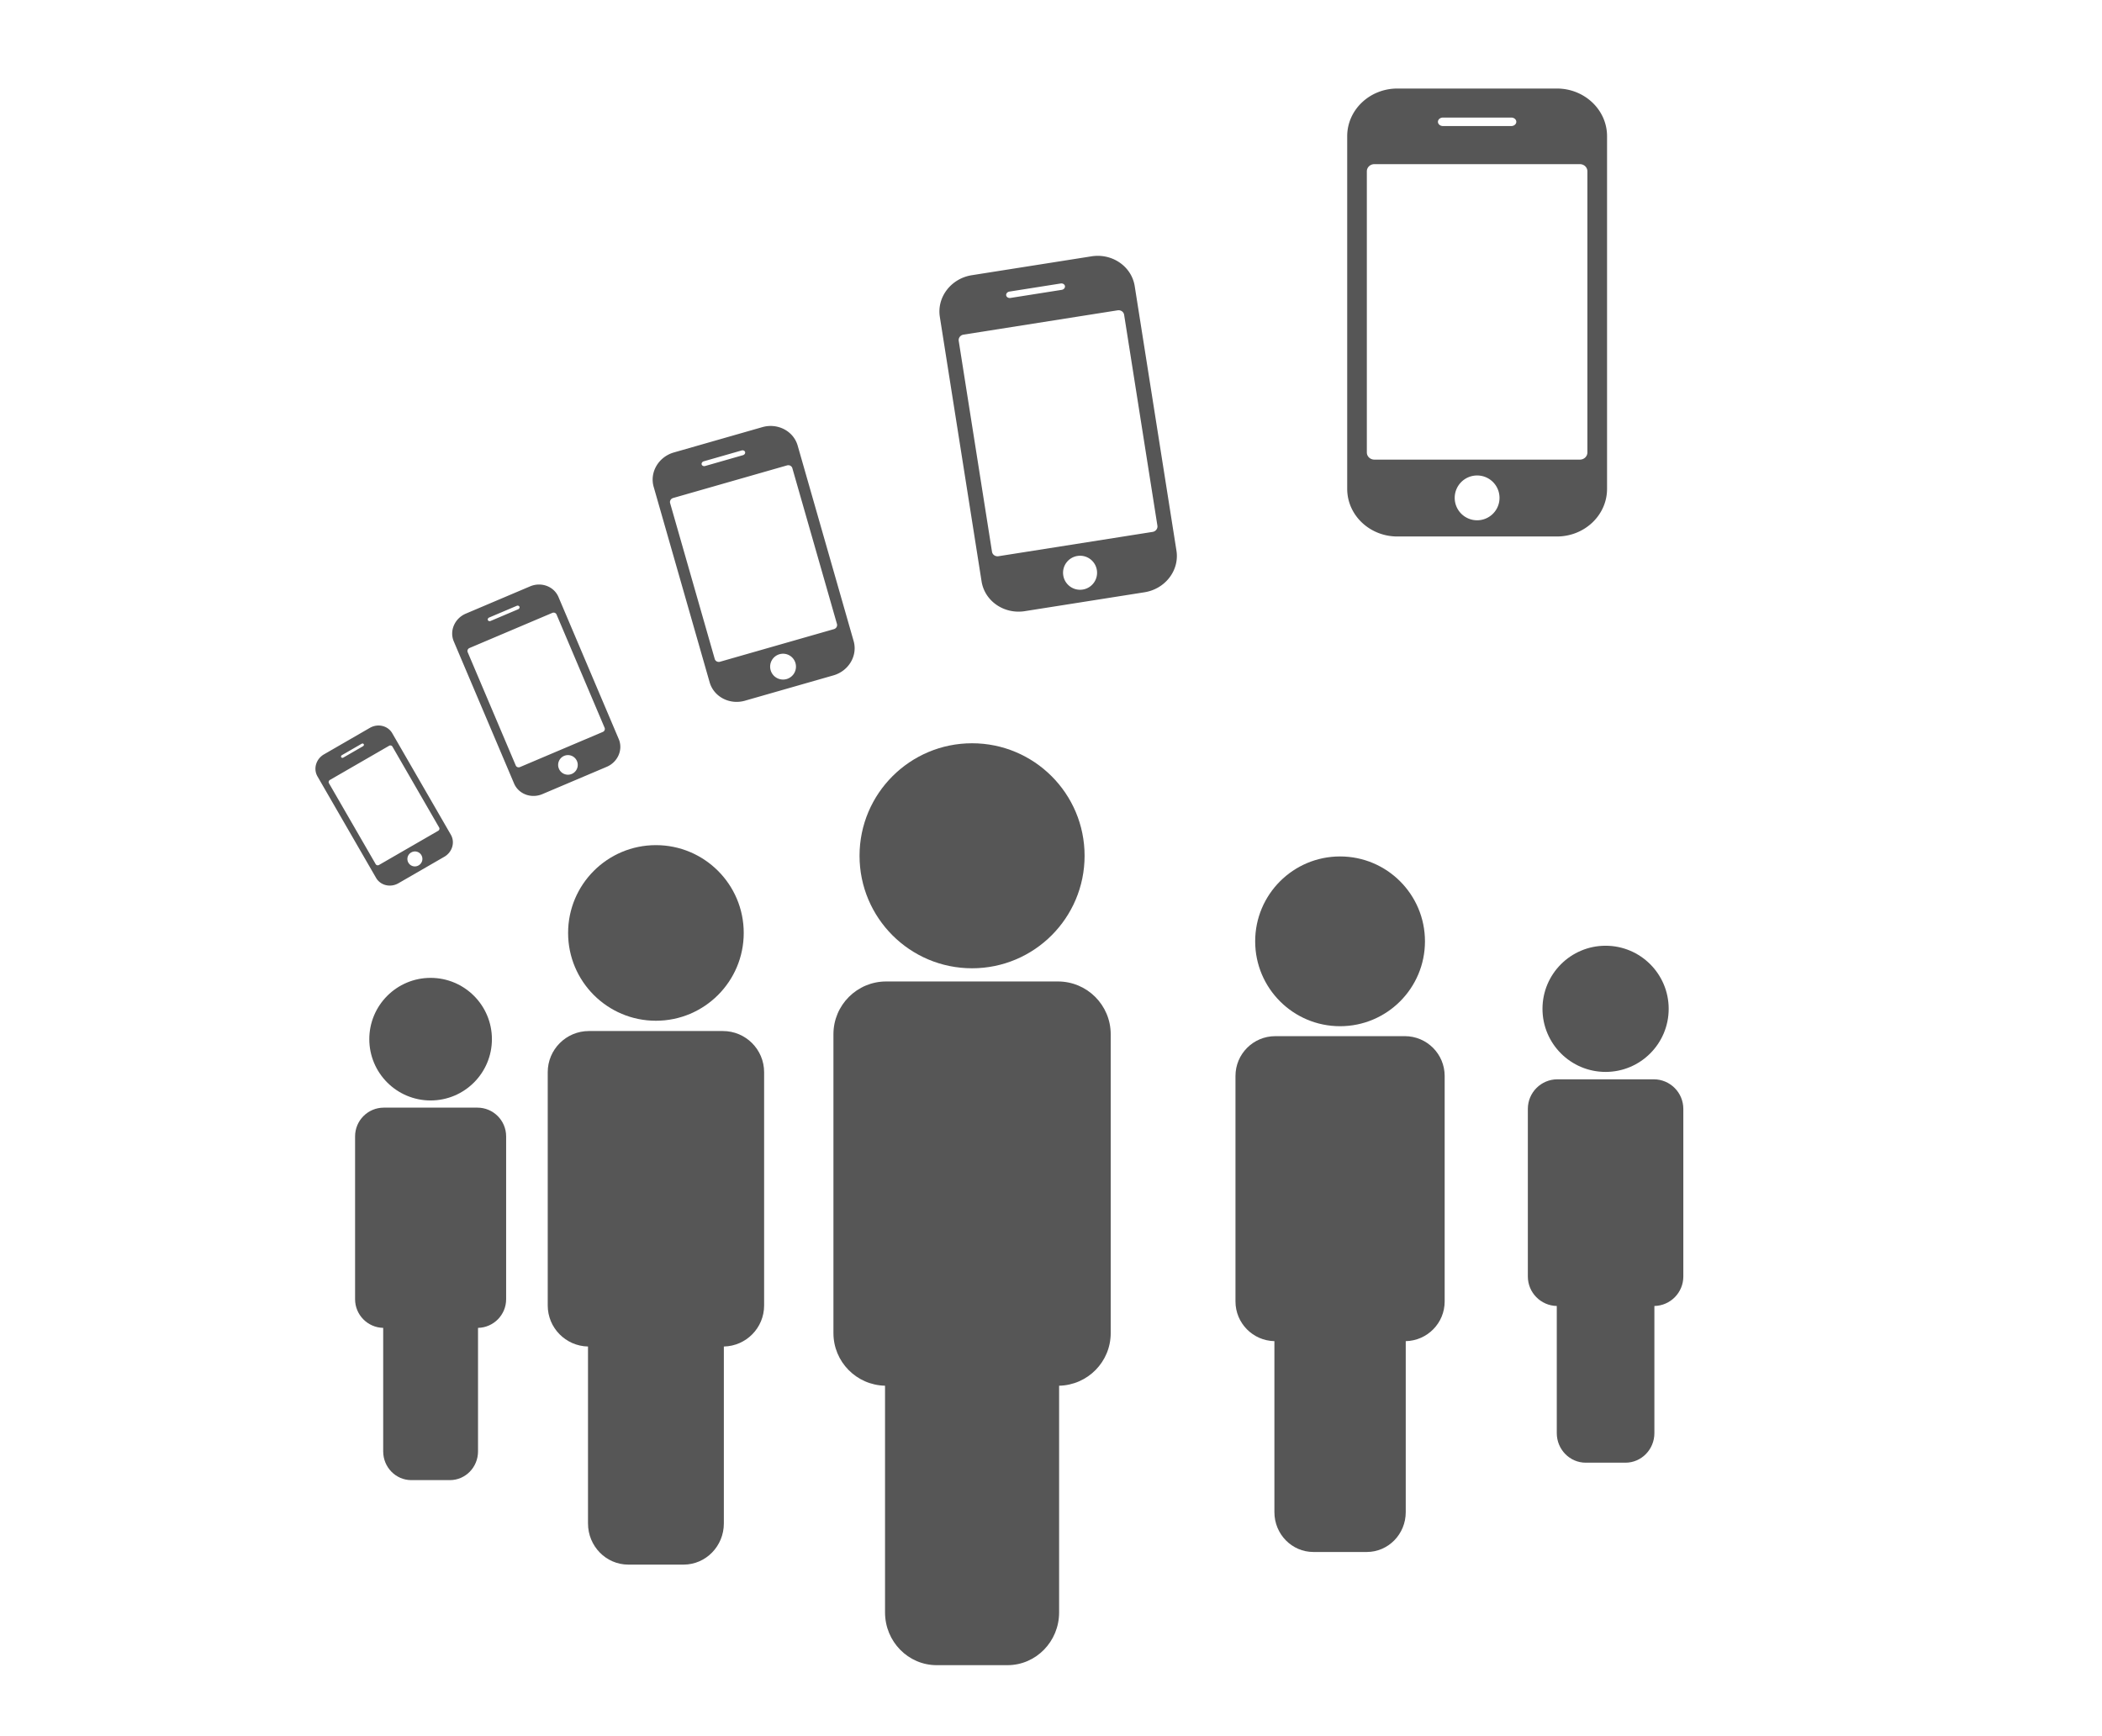 <svg viewBox="0 0 1160 958" xmlns="http://www.w3.org/2000/svg" fill-rule="evenodd" clip-rule="evenodd" stroke-linejoin="round" stroke-miterlimit="1.414"><path fill="none" d="M0 0h1160v957.927H0z"/><g fill="#565656"><path d="M263.455 611.346H211.81c-8.757 0-15.857 7.1-15.857 15.857v89.877c0 8.638 6.92 15.638 15.514 15.822v68.174c0 8.757 6.954 15.857 15.524 15.857h21.29c8.569 0 15.52-7.1 15.52-15.857v-68.171c8.594-.187 15.514-7.183 15.514-15.822v-89.877c-.003-8.76-7.104-15.86-15.86-15.86z" fill-rule="nonzero"/><circle cx="237.632" cy="573.551" r="33.831"/><path d="M398.963 569.064h-73.981c-12.544 0-22.715 10.171-22.715 22.715v128.748c0 12.375 9.913 22.402 22.223 22.665v97.659c0 12.543 9.963 22.714 22.238 22.714h30.498c12.276 0 22.234-10.171 22.234-22.714v-97.654c12.31-.268 22.223-10.29 22.223-22.665V591.784c-.005-12.549-10.176-22.72-22.72-22.72z" fill-rule="nonzero"/><circle cx="361.972" cy="514.923" r="48.462"/><path d="M583.837 541.705h-94.796c-16.073 0-29.105 13.033-29.105 29.105v164.971c0 15.856 12.702 28.704 28.476 29.041v125.135c0 16.073 12.765 29.106 28.494 29.106h39.079c15.729 0 28.488-13.033 28.488-29.106V764.829c15.774-.344 28.476-13.185 28.476-29.042v-164.97c-.007-16.079-13.039-29.112-29.112-29.112z" fill-rule="nonzero"/><circle cx="536.439" cy="472.332" r="62.097"/><g><path d="M775.284 571.892h-71.52c-12.127 0-21.96 9.832-21.96 21.959v124.465c0 11.963 9.584 21.656 21.484 21.911v94.41c0 12.127 9.632 21.959 21.499 21.959h29.483c11.868 0 21.494-9.832 21.494-21.959v-94.406c11.901-.259 21.484-9.947 21.484-21.911V593.855c-.005-12.131-9.838-21.963-21.964-21.963z" fill-rule="nonzero"/><circle cx="739.524" cy="519.552" r="46.85"/></g><g><path d="M912.629 595.709h-53.157c-9.012 0-16.32 7.308-16.32 16.32v92.507c0 8.891 7.122 16.096 15.967 16.285v70.169c0 9.012 7.158 16.32 15.979 16.32h21.913c8.82 0 15.974-7.308 15.974-16.32v-70.166c8.845-.192 15.968-7.393 15.968-16.285v-92.506c-.004-9.016-7.312-16.324-16.324-16.324z" fill-rule="nonzero"/><circle cx="886.051" cy="556.808" r="34.821"/></g></g><g fill="#565656" fill-rule="nonzero"><path d="M219.87 487.5l25.333-14.626c4.399-2.54 6.014-7.982 3.599-12.164l-32.338-56.011c-2.412-4.178-7.938-5.511-12.335-2.972l-25.335 14.628c-4.399 2.539-6.006 7.99-3.594 12.168l32.337 56.01c2.414 4.181 7.936 5.506 12.333 2.967zm11.183-9.89a4.108 4.108 0 1 1-4.107-7.114 4.1 4.1 0 0 1 5.607 1.508 4.102 4.102 0 0 1-1.5 5.606zm-42.357-60.826l10.852-6.265c.439-.254.971-.157 1.185.214.215.372.033.881-.407 1.135l-10.851 6.265c-.435.251-.97.156-1.185-.216-.215-.37-.03-.881.406-1.133zm-7.158 15.514c-.362-.628-.122-1.445.536-1.825l32.639-18.844c.661-.381 1.484-.181 1.848.449l25.783 44.656c.361.626.122 1.44-.538 1.821l-32.639 18.844c-.658.38-1.485.181-1.846-.444l-25.783-44.657zM299.332 438.291l35.469-15.047c6.159-2.613 9.145-9.468 6.661-15.323l-33.269-78.422c-2.482-5.849-9.492-8.479-15.648-5.868l-35.472 15.049c-6.158 2.613-9.136 9.48-6.655 15.329l33.269 78.421c2.483 5.853 9.489 8.473 15.645 5.861zm16.21-11.131a5.41 5.41 0 1 1-4.226-9.961 5.401 5.401 0 0 1 7.088 2.873 5.403 5.403 0 0 1-2.862 7.088zm-45.593-86.326l15.193-6.445c.616-.262 1.296-.05 1.516.469.221.522-.099 1.158-.715 1.419l-15.192 6.445c-.609.258-1.294.049-1.515-.473-.221-.518.103-1.156.713-1.415zm-11.851 19.13c-.373-.879.072-1.909.994-2.3l45.698-19.387c.924-.392 1.969.002 2.343.884l26.525 62.524c.371.875-.071 1.901-.995 2.293l-45.698 19.387c-.922.392-1.971-.002-2.342-.877l-26.525-62.524zM411.123 386.737l48.787-13.968c8.472-2.426 13.477-10.907 11.171-18.961l-30.884-107.867c-2.303-8.046-11.044-12.611-19.511-10.187l-48.792 13.97c-8.471 2.425-13.468 10.924-11.164 18.97l30.883 107.866c2.305 8.05 11.042 12.601 19.51 10.177zm22.98-11.944c-3.795 1.086-7.738-1.104-8.82-4.884a7.123 7.123 0 0 1 4.898-8.818 7.112 7.112 0 0 1 8.803 4.895 7.117 7.117 0 0 1-4.881 8.807zM388.381 254.61l20.897-5.983c.847-.243 1.702.143 1.906.857.205.717-.316 1.498-1.162 1.74l-20.898 5.983c-.837.24-1.698-.144-1.904-.861-.205-.714.32-1.495 1.161-1.736zm-18.569 23.103c-.346-1.209.401-2.484 1.669-2.847l62.857-17.997c1.271-.364 2.573.319 2.921 1.533l24.623 86c.345 1.204-.399 2.474-1.67 2.838l-62.857 17.997c-1.268.363-2.575-.32-2.92-1.524l-24.623-86zM565.552 337.315l66.024-10.417c11.465-1.809 19.372-12.091 17.653-22.99l-23.031-145.977c-1.718-10.888-12.411-18.262-23.87-16.454l-66.03 10.418c-11.463 1.808-19.362 12.115-17.644 23.003l23.031 145.976c1.719 10.894 12.408 18.249 23.867 16.441zm31.963-11.92c-5.136.811-9.939-2.686-10.746-7.802a9.382 9.382 0 0 1 7.82-10.74c5.124-.808 9.913 2.683 10.722 7.815.807 5.111-2.672 9.919-7.796 10.727zm-40.45-164.462l28.281-4.462c1.145-.181 2.201.461 2.354 1.427.153.971-.654 1.907-1.8 2.087l-28.28 4.462c-1.133.179-2.197-.462-2.35-1.432-.155-.966.658-1.903 1.795-2.082zm-27.989 27.216c-.258-1.636.923-3.182 2.64-3.453l85.064-13.421c1.721-.271 3.313.831 3.573 2.473l18.362 116.384c.257 1.63-.919 3.171-2.639 3.442l-85.065 13.421c-1.716.271-3.315-.832-3.572-2.462l-18.363-116.384zM771.138 296.107h88.038c15.287 0 27.685-11.755 27.685-26.288V75.171c0-14.519-12.398-26.307-27.677-26.307h-88.046c-15.285 0-27.677 11.788-27.677 26.307v194.645c0 14.527 12.397 26.291 27.677 26.291zm44.031-8.948c-6.848 0-12.378-5.535-12.378-12.356 0-6.838 5.524-12.368 12.378-12.368 6.832 0 12.346 5.524 12.346 12.368 0 6.815-5.514 12.356-12.346 12.356zM796.302 64.886h37.71c1.527 0 2.769 1.052 2.769 2.34 0 1.294-1.242 2.346-2.769 2.346h-37.71c-1.511 0-2.764-1.052-2.764-2.346-.003-1.288 1.247-2.34 2.764-2.34zm-42.001 29.663c0-2.181 1.854-3.95 4.143-3.95H871.87c2.294 0 4.14 1.761 4.14 3.95v155.189c0 2.173-1.846 3.936-4.14 3.936H758.444c-2.289 0-4.143-1.763-4.143-3.936V94.549z"/></g></svg>